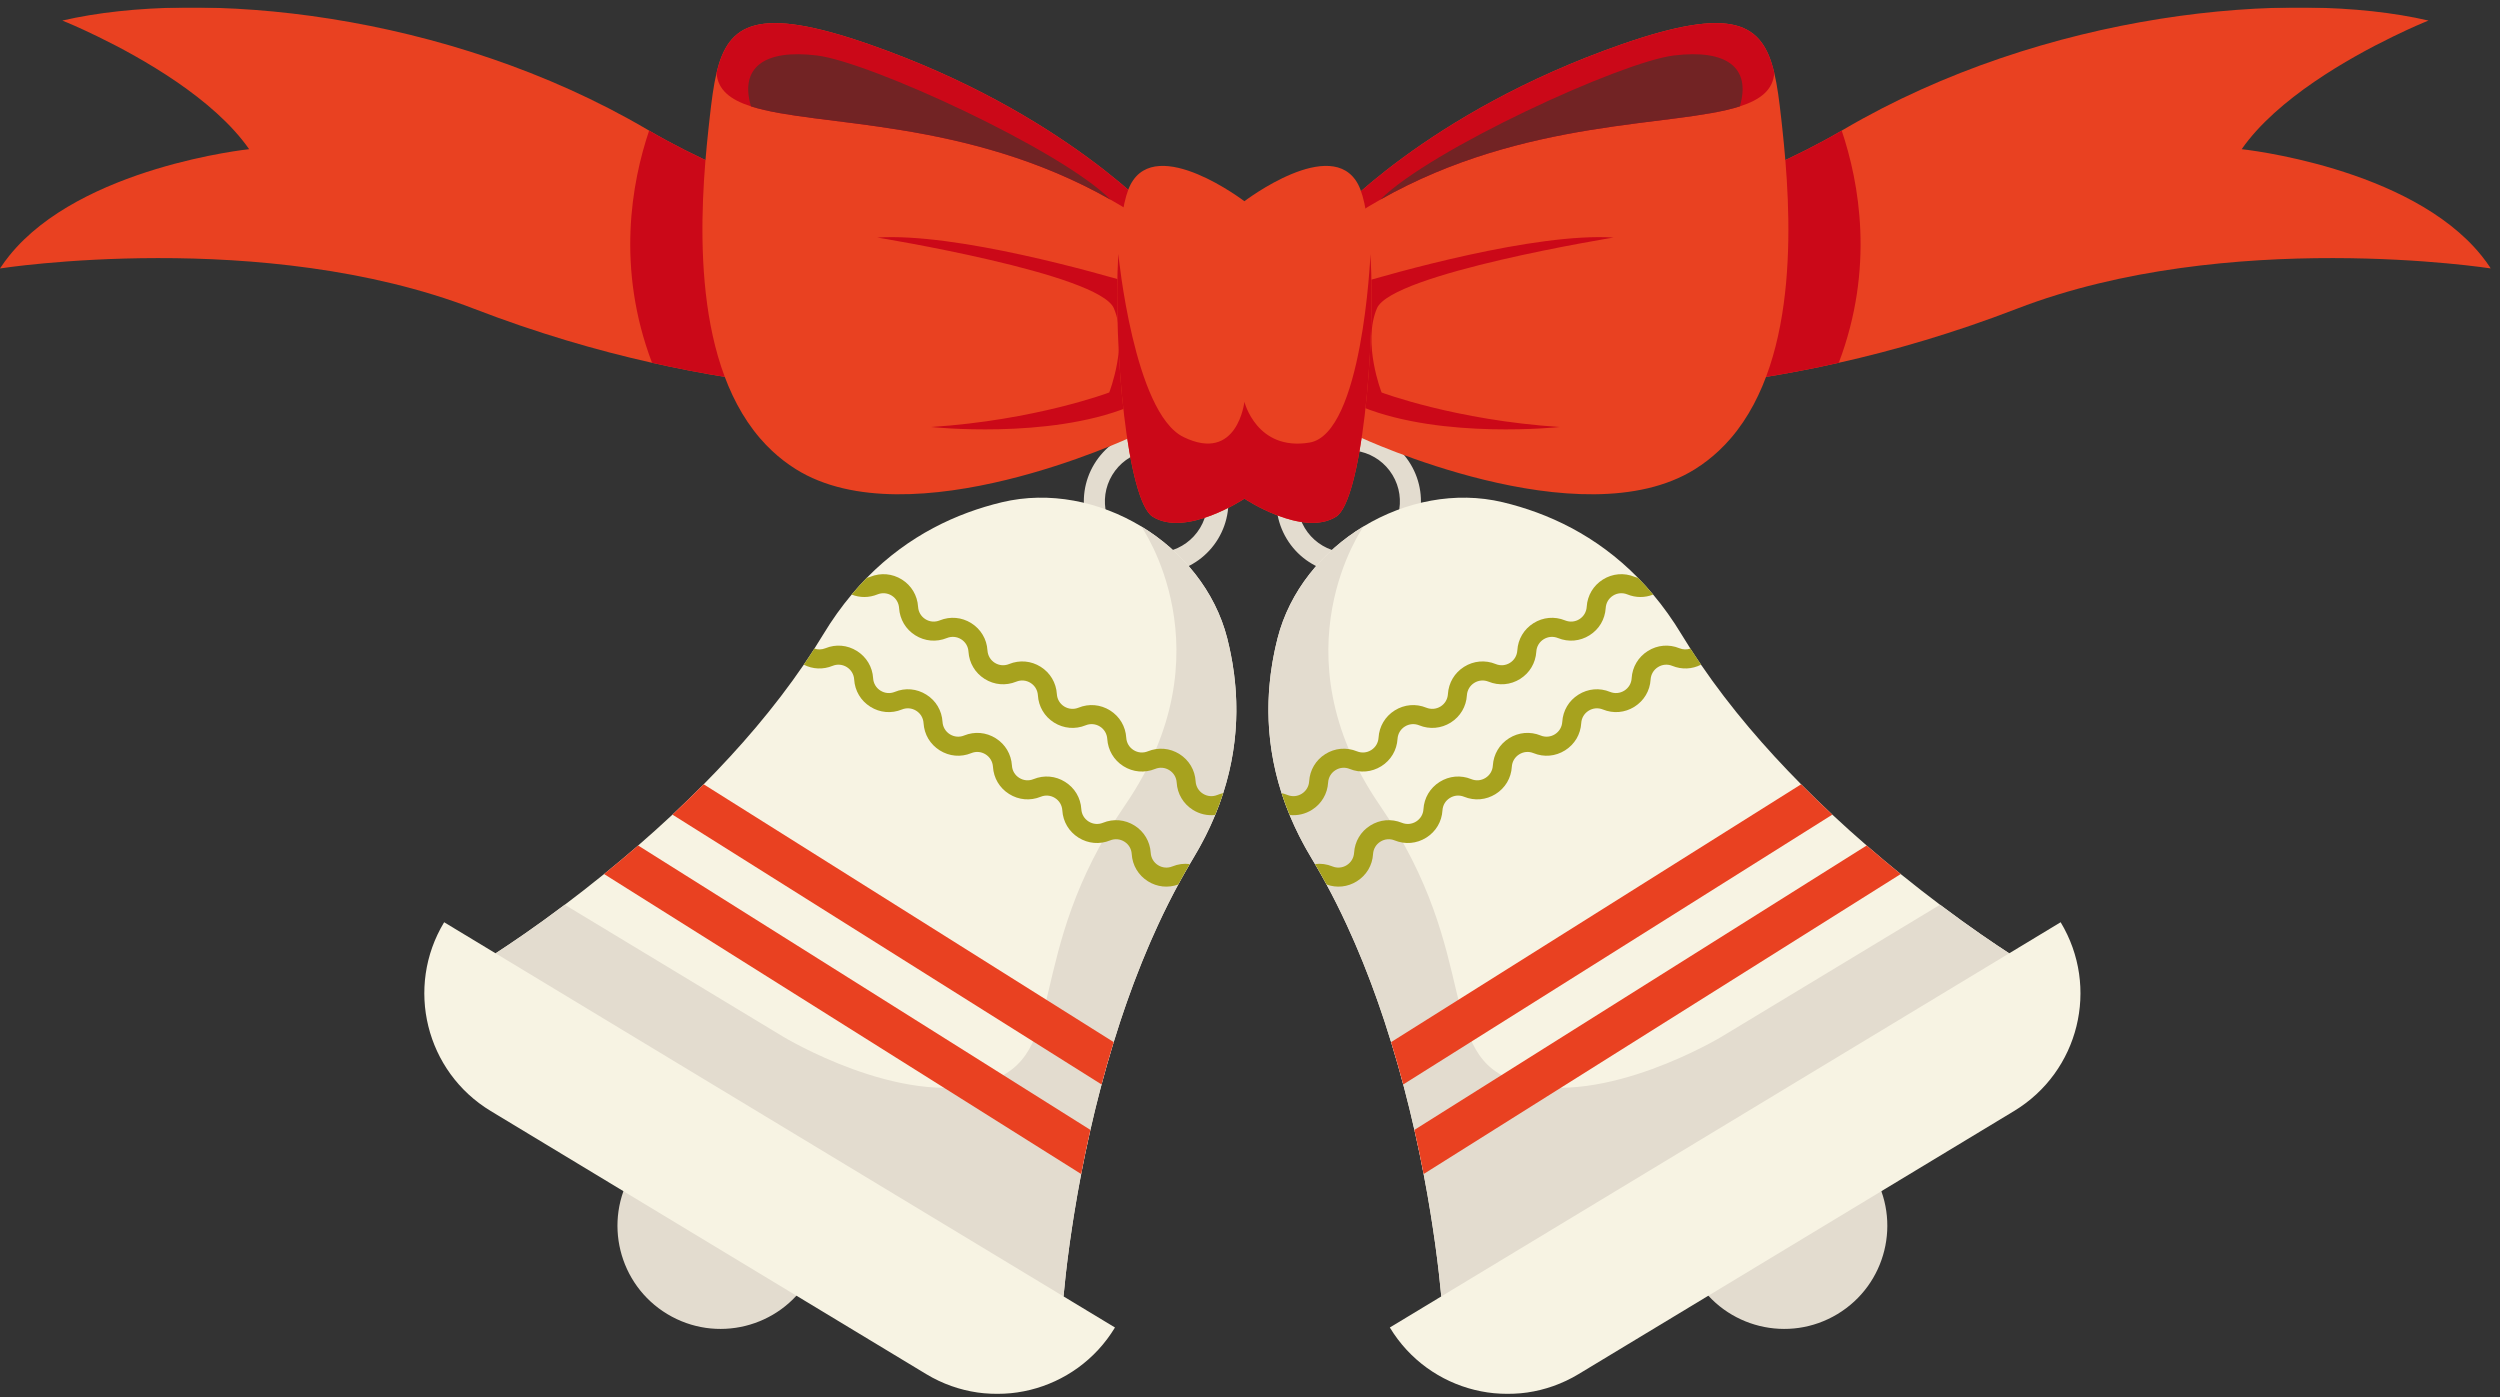 <svg width="263" height="147" viewBox="0 0 263 147" fill="none" xmlns="http://www.w3.org/2000/svg">
<rect x="0" y="0" width="263" height="147" fill="#333333" stroke="none"/>
<g clip-path="url(#clip0_18_74)">
<mask id="mask0_18_74" style="mask-type:luminance" maskUnits="userSpaceOnUse" x="-367" y="-21" width="1001" height="667">
<path d="M-366.899 -20.788H633.101V645.879H-366.899V-20.788Z" fill="white"/>
</mask>
<g mask="url(#mask0_18_74)">
<path d="M196.983 123.343C200.081 128.471 198.435 135.14 193.307 138.238C188.178 141.336 181.51 139.691 178.411 134.563C175.314 129.434 176.959 122.764 182.087 119.667C187.215 116.57 193.885 118.215 196.983 123.343Z" fill="#E3DCCF"/>
</g>
<mask id="mask1_18_74" style="mask-type:luminance" maskUnits="userSpaceOnUse" x="-367" y="-21" width="1001" height="667">
<path d="M-366.899 -20.788H633.101V645.879H-366.899V-20.788Z" fill="white"/>
</mask>
<g mask="url(#mask1_18_74)">
<path d="M139.089 48.142C136.544 49.68 135.724 53.002 137.262 55.548C138.798 58.093 142.121 58.913 144.668 57.374C147.212 55.837 148.032 52.514 146.494 49.971C144.956 47.424 141.634 46.605 139.089 48.142ZM145.812 59.27C142.221 61.44 137.536 60.282 135.366 56.693C133.197 53.102 134.353 48.416 137.945 46.248C141.534 44.077 146.221 45.233 148.39 48.825C150.56 52.416 149.402 57.101 145.812 59.27Z" fill="#E3DCCF"/>
</g>
<mask id="mask2_18_74" style="mask-type:luminance" maskUnits="userSpaceOnUse" x="-367" y="-21" width="1001" height="667">
<path d="M-366.899 -20.788H633.101V645.879H-366.899V-20.788Z" fill="white"/>
</mask>
<g mask="url(#mask2_18_74)">
<path d="M151.754 137.992L212.729 101.158C212.729 101.158 212.242 100.86 211.366 100.288C209.879 99.327 207.283 97.582 204.09 95.179C202.797 94.207 201.409 93.128 199.954 91.95C198.795 91.011 197.595 90.008 196.373 88.948C195.186 87.92 193.977 86.836 192.762 85.7C191.669 84.677 190.57 83.614 189.477 82.508C185.734 78.732 182.069 74.501 178.949 69.925C178.565 69.365 178.193 68.799 177.827 68.23C177.51 67.739 177.202 67.243 176.899 66.743C175.963 65.191 174.962 63.799 173.911 62.548C173.391 61.922 172.855 61.332 172.309 60.778C167.903 56.291 162.829 53.968 158.099 52.835C153.113 51.643 147.821 52.736 143.454 55.371C139.09 58.008 135.662 62.183 134.397 67.155C133.199 71.87 132.895 77.448 134.825 83.436C135.066 84.199 135.347 84.964 135.67 85.735C136.282 87.227 137.043 88.739 137.963 90.266C138.091 90.476 138.218 90.688 138.338 90.9C138.758 91.609 139.163 92.324 139.553 93.049C142.434 98.372 144.649 104.106 146.343 109.63C146.809 111.134 147.231 112.623 147.619 114.086C148.055 115.715 148.446 117.315 148.795 118.864C149.161 120.471 149.483 122.026 149.766 123.508C150.041 124.936 150.278 126.292 150.483 127.566C150.677 128.744 150.839 129.85 150.983 130.867C151.311 133.25 151.511 135.15 151.623 136.38C151.721 137.423 151.754 137.992 151.754 137.992Z" fill="#F7F3E3"/>
</g>
<mask id="mask3_18_74" style="mask-type:luminance" maskUnits="userSpaceOnUse" x="-367" y="-21" width="1001" height="667">
<path d="M-366.899 -20.788H633.101V645.879H-366.899V-20.788Z" fill="white"/>
</mask>
<g mask="url(#mask3_18_74)">
<path d="M216.779 97.02C220.911 103.857 218.716 112.749 211.878 116.88L166.07 144.553C159.232 148.684 150.34 146.49 146.21 139.653L216.779 97.02Z" fill="#F7F3E3"/>
</g>
<mask id="mask4_18_74" style="mask-type:luminance" maskUnits="userSpaceOnUse" x="-367" y="-21" width="1001" height="667">
<path d="M-366.899 -20.788H633.101V645.879H-366.899V-20.788Z" fill="white"/>
</mask>
<g mask="url(#mask4_18_74)">
<path d="M211.365 100.29L151.622 136.382C151.51 135.149 151.312 133.25 150.982 130.867C150.893 130.223 150.793 129.541 150.682 128.83C150.644 128.558 150.601 128.285 150.554 128.005C150.529 127.858 150.508 127.71 150.484 127.565C148.878 117.669 145.372 102.528 137.962 90.266C132.798 81.716 132.754 73.623 134.397 67.155C135.662 62.183 139.092 58.007 143.456 55.371C143.456 55.371 134.078 68.549 145.13 84.678C156.064 100.631 150.829 111.163 159.776 113.853C168.724 116.546 181.104 109.067 181.104 109.067L204.092 95.179C207.282 97.581 209.881 99.327 211.365 100.29Z" fill="#E3DCCF"/>
</g>
<mask id="mask5_18_74" style="mask-type:luminance" maskUnits="userSpaceOnUse" x="-367" y="-21" width="1001" height="667">
<path d="M-366.899 -20.788H633.101V645.879H-366.899V-20.788Z" fill="white"/>
</mask>
<g mask="url(#mask5_18_74)">
<path d="M147.62 114.085L192.761 85.7C191.668 84.677 190.571 83.614 189.477 82.508L146.344 109.629C146.809 111.135 147.232 112.623 147.62 114.085Z" fill="#E94121"/>
</g>
<mask id="mask6_18_74" style="mask-type:luminance" maskUnits="userSpaceOnUse" x="-367" y="-21" width="1001" height="667">
<path d="M-366.899 -20.788H633.101V645.879H-366.899V-20.788Z" fill="white"/>
</mask>
<g mask="url(#mask6_18_74)">
<path d="M149.766 123.508L199.955 91.95C198.795 91.01 197.595 90.008 196.373 88.948L148.795 118.864C149.16 120.471 149.483 122.026 149.766 123.508Z" fill="#E94121"/>
</g>
<mask id="mask7_18_74" style="mask-type:luminance" maskUnits="userSpaceOnUse" x="-367" y="-21" width="1001" height="667">
<path d="M-366.899 -20.788H633.101V645.879H-366.899V-20.788Z" fill="white"/>
</mask>
<g mask="url(#mask7_18_74)">
<path d="M135.671 85.735C136.482 85.829 137.304 85.643 138.019 85.194C138.522 84.877 138.928 84.455 139.218 83.966C139.508 83.477 139.682 82.918 139.718 82.323C139.752 81.782 140.032 81.309 140.488 81.023C140.946 80.735 141.491 80.687 141.991 80.894C143.096 81.342 144.311 81.235 145.319 80.602C145.826 80.285 146.231 79.863 146.519 79.375C146.81 78.885 146.983 78.326 147.02 77.733C147.055 77.194 147.332 76.719 147.79 76.431C148.246 76.146 148.795 76.099 149.294 76.302C150.396 76.753 151.608 76.643 152.619 76.013C153.627 75.378 154.247 74.331 154.318 73.142C154.319 73.138 154.32 73.133 154.318 73.13C154.359 72.597 154.638 72.126 155.088 71.842C155.543 71.557 156.088 71.509 156.587 71.709C156.59 71.71 156.59 71.71 156.595 71.711C157.698 72.161 158.91 72.057 159.919 71.423C160.42 71.106 160.828 70.689 161.116 70.201C161.407 69.71 161.579 69.157 161.62 68.563C161.618 68.561 161.619 68.555 161.62 68.551C161.652 68.014 161.932 67.539 162.388 67.253C162.846 66.965 163.394 66.921 163.894 67.122C163.896 67.125 163.9 67.125 163.906 67.126C165.004 67.57 166.214 67.463 167.219 66.831C167.723 66.515 168.13 66.097 168.419 65.609C168.706 65.121 168.88 64.566 168.919 63.974C168.92 63.969 168.92 63.965 168.92 63.962C168.955 63.423 169.232 62.949 169.691 62.661C170.144 62.375 170.695 62.329 171.194 62.531C172.084 62.894 173.04 62.895 173.912 62.549C173.391 61.922 172.856 61.333 172.31 60.778C172.188 60.759 172.067 60.725 171.947 60.678C170.844 60.229 169.634 60.333 168.624 60.966C167.619 61.598 166.998 62.643 166.922 63.826C166.92 63.83 166.922 63.834 166.922 63.838C166.888 64.374 166.608 64.85 166.154 65.137C165.698 65.425 165.148 65.469 164.647 65.267C164.646 65.265 164.642 65.263 164.638 65.263C163.538 64.818 162.328 64.926 161.322 65.558C160.822 65.873 160.415 66.29 160.124 66.781C159.835 67.266 159.659 67.821 159.623 68.415C159.623 68.421 159.622 68.425 159.62 68.43C159.587 68.966 159.31 69.441 158.852 69.729C158.398 70.014 157.852 70.062 157.356 69.861C157.354 69.858 157.35 69.857 157.35 69.857C156.244 69.409 155.032 69.513 154.024 70.147C153.015 70.782 152.396 71.829 152.32 73.019C152.323 73.022 152.322 73.026 152.32 73.031C152.284 73.562 152.006 74.034 151.554 74.318C151.094 74.602 150.548 74.65 150.047 74.449C148.944 73.999 147.735 74.106 146.724 74.737C145.716 75.371 145.094 76.419 145.023 77.609C144.988 78.146 144.708 78.622 144.254 78.907C143.796 79.195 143.251 79.242 142.748 79.038C141.643 78.59 140.431 78.694 139.422 79.329C138.92 79.645 138.511 80.067 138.223 80.555C137.932 81.045 137.759 81.603 137.723 82.198C137.69 82.739 137.407 83.213 136.952 83.498C136.495 83.786 135.95 83.834 135.448 83.633C135.243 83.549 135.034 83.483 134.824 83.437C135.067 84.199 135.348 84.965 135.671 85.735Z" fill="#A7A21E"/>
</g>
<mask id="mask8_18_74" style="mask-type:luminance" maskUnits="userSpaceOnUse" x="-367" y="-21" width="1001" height="667">
<path d="M-366.899 -20.788H633.101V645.879H-366.899V-20.788Z" fill="white"/>
</mask>
<g mask="url(#mask8_18_74)">
<path d="M139.552 93.049C140.623 93.44 141.779 93.317 142.744 92.709C143.247 92.393 143.655 91.971 143.946 91.485C144.236 90.995 144.41 90.437 144.446 89.843C144.479 89.3 144.762 88.828 145.216 88.543C145.674 88.255 146.219 88.207 146.718 88.411C147.824 88.86 149.038 88.752 150.046 88.119C150.552 87.8 150.958 87.38 151.247 86.893C151.538 86.404 151.711 85.845 151.747 85.251C151.782 84.709 152.06 84.239 152.519 83.951C152.972 83.664 153.522 83.615 154.02 83.819C155.123 84.268 156.336 84.163 157.346 83.528C158.354 82.895 158.974 81.851 159.044 80.659C159.08 80.12 159.362 79.647 159.816 79.361C160.272 79.075 160.815 79.024 161.311 79.225C161.316 79.225 161.318 79.229 161.323 79.229C162.426 79.68 163.635 79.573 164.643 78.939C165.15 78.621 165.555 78.2 165.848 77.713C166.138 77.223 166.31 76.661 166.347 76.068C166.379 75.531 166.662 75.057 167.116 74.772C167.574 74.484 168.119 74.436 168.62 74.637C169.724 75.089 170.935 74.984 171.946 74.348C172.448 74.031 172.856 73.613 173.143 73.125C173.434 72.639 173.607 72.081 173.644 71.489C173.646 71.485 173.647 71.48 173.644 71.477C173.682 70.939 173.96 70.468 174.418 70.18C174.872 69.893 175.42 69.845 175.919 70.048C176.915 70.455 178.003 70.409 178.948 69.925C178.566 69.365 178.192 68.8 177.827 68.229C177.456 68.36 177.054 68.349 176.674 68.195C175.571 67.744 174.36 67.851 173.352 68.485C172.347 69.117 171.724 70.16 171.65 71.345C171.648 71.349 171.651 71.352 171.65 71.356C171.618 71.893 171.335 72.367 170.88 72.653C170.422 72.94 169.874 72.989 169.376 72.787C168.271 72.333 167.059 72.443 166.05 73.077C165.544 73.395 165.136 73.812 164.85 74.3C164.559 74.791 164.386 75.349 164.35 75.944C164.315 76.485 164.035 76.956 163.579 77.244C163.124 77.529 162.579 77.577 162.08 77.377C162.08 77.377 162.078 77.376 162.076 77.373C160.97 76.925 159.759 77.032 158.751 77.665C157.743 78.3 157.123 79.344 157.047 80.535C157.016 81.075 156.735 81.548 156.279 81.833C155.822 82.121 155.276 82.169 154.776 81.963C153.671 81.515 152.462 81.621 151.452 82.256C150.444 82.889 149.82 83.936 149.747 85.124C149.718 85.664 149.435 86.137 148.98 86.423C148.523 86.711 147.976 86.759 147.476 86.557C146.368 86.107 145.159 86.213 144.15 86.847C143.647 87.163 143.238 87.583 142.95 88.072C142.659 88.561 142.486 89.12 142.45 89.715C142.415 90.256 142.134 90.728 141.679 91.015C141.222 91.303 140.675 91.351 140.175 91.148C139.575 90.903 138.947 90.82 138.339 90.9C138.758 91.609 139.163 92.324 139.552 93.049Z" fill="#A7A21E"/>
</g>
<mask id="mask9_18_74" style="mask-type:luminance" maskUnits="userSpaceOnUse" x="-367" y="-21" width="1001" height="667">
<path d="M-366.899 -20.788H633.101V645.879H-366.899V-20.788Z" fill="white"/>
</mask>
<g mask="url(#mask9_18_74)">
<path d="M66.521 123.343C63.424 128.471 65.068 135.14 70.197 138.238C75.326 141.336 81.993 139.691 85.092 134.563C88.19 129.434 86.545 122.764 81.416 119.667C76.288 116.57 69.618 118.215 66.521 123.343Z" fill="#E3DCCF"/>
</g>
<mask id="mask10_18_74" style="mask-type:luminance" maskUnits="userSpaceOnUse" x="-367" y="-21" width="1001" height="667">
<path d="M-366.899 -20.788H633.101V645.879H-366.899V-20.788Z" fill="white"/>
</mask>
<g mask="url(#mask10_18_74)">
<path d="M117.009 49.97C115.472 52.516 116.292 55.837 118.837 57.376C121.383 58.913 124.704 58.093 126.243 55.548C127.78 53.002 126.96 49.681 124.415 48.142C121.869 46.605 118.547 47.425 117.009 49.97ZM115.113 48.825C117.283 45.234 121.969 44.078 125.56 46.248C129.149 48.416 130.308 53.102 128.139 56.693C125.969 60.284 121.283 61.441 117.692 59.272C114.101 57.101 112.944 52.416 115.113 48.825Z" fill="#E3DCCF"/>
</g>
<mask id="mask11_18_74" style="mask-type:luminance" maskUnits="userSpaceOnUse" x="-367" y="-21" width="1001" height="667">
<path d="M-366.899 -20.788H633.101V645.879H-366.899V-20.788Z" fill="white"/>
</mask>
<g mask="url(#mask11_18_74)">
<path d="M111.749 137.992L50.776 101.158C50.776 101.158 51.261 100.86 52.137 100.288C53.624 99.327 56.221 97.582 59.414 95.179C60.708 94.207 62.094 93.128 63.549 91.95C64.708 91.011 65.909 90.008 67.132 88.948C68.318 87.92 69.528 86.836 70.742 85.7C71.834 84.677 72.934 83.614 74.026 82.508C77.769 78.732 81.434 74.501 84.556 69.925C84.94 69.365 85.31 68.799 85.677 68.23C85.994 67.739 86.301 67.243 86.604 66.743C87.541 65.191 88.542 63.799 89.593 62.548C90.112 61.922 90.649 61.332 91.194 60.778C95.601 56.291 100.674 53.968 105.404 52.835C110.39 51.643 115.682 52.736 120.049 55.371C124.413 58.008 127.842 62.183 129.108 67.155C130.304 71.87 130.609 77.448 128.678 83.436C128.437 84.199 128.157 84.964 127.833 85.735C127.221 87.227 126.461 88.739 125.541 90.266C125.412 90.476 125.285 90.688 125.165 90.9C124.746 91.609 124.34 92.324 123.95 93.049C121.069 98.372 118.856 104.106 117.16 109.63C116.694 111.134 116.272 112.623 115.884 114.086C115.449 115.715 115.058 117.315 114.708 118.864C114.342 120.471 114.02 122.026 113.738 123.508C113.464 124.936 113.225 126.292 113.02 127.566C112.826 128.744 112.665 129.85 112.521 130.867C112.193 133.25 111.992 135.15 111.881 136.38C111.784 137.423 111.749 137.992 111.749 137.992Z" fill="#F7F3E3"/>
</g>
<mask id="mask12_18_74" style="mask-type:luminance" maskUnits="userSpaceOnUse" x="-367" y="-21" width="1001" height="667">
<path d="M-366.899 -20.788H633.101V645.879H-366.899V-20.788Z" fill="white"/>
</mask>
<g mask="url(#mask12_18_74)">
<path d="M46.724 97.02C42.594 103.857 44.788 112.749 51.626 116.88L97.434 144.553C104.272 148.684 113.163 146.49 117.295 139.653L46.724 97.02Z" fill="#F7F3E3"/>
</g>
<mask id="mask13_18_74" style="mask-type:luminance" maskUnits="userSpaceOnUse" x="-367" y="-21" width="1001" height="667">
<path d="M-366.899 -20.788H633.101V645.879H-366.899V-20.788Z" fill="white"/>
</mask>
<g mask="url(#mask13_18_74)">
<path d="M52.138 100.29L111.881 136.382C111.993 135.149 112.193 133.25 112.521 130.867C112.61 130.223 112.71 129.541 112.822 128.83C112.86 128.558 112.902 128.285 112.949 128.005C112.974 127.858 112.997 127.71 113.02 127.565C114.626 117.669 118.132 102.528 125.541 90.266C130.706 81.716 130.749 73.623 129.106 67.155C127.841 62.183 124.412 58.007 120.049 55.371C120.049 55.371 129.426 68.549 118.373 84.678C107.44 100.631 112.676 111.163 103.729 113.853C94.78 116.546 82.4 109.067 82.4 109.067L59.413 95.179C56.221 97.581 53.622 99.327 52.138 100.29Z" fill="#E3DCCF"/>
</g>
<mask id="mask14_18_74" style="mask-type:luminance" maskUnits="userSpaceOnUse" x="-367" y="-21" width="1001" height="667">
<path d="M-366.899 -20.788H633.101V645.879H-366.899V-20.788Z" fill="white"/>
</mask>
<g mask="url(#mask14_18_74)">
<path d="M115.883 114.085L70.743 85.7C71.835 84.677 72.934 83.614 74.026 82.508L117.159 109.629C116.694 111.135 116.271 112.623 115.883 114.085Z" fill="#E94121"/>
</g>
<mask id="mask15_18_74" style="mask-type:luminance" maskUnits="userSpaceOnUse" x="-367" y="-21" width="1001" height="667">
<path d="M-366.899 -20.788H633.101V645.879H-366.899V-20.788Z" fill="white"/>
</mask>
<g mask="url(#mask15_18_74)">
<path d="M113.739 123.508L63.548 91.95C64.708 91.01 65.909 90.008 67.132 88.948L114.708 118.864C114.343 120.471 114.02 122.026 113.739 123.508Z" fill="#E94121"/>
</g>
<mask id="mask16_18_74" style="mask-type:luminance" maskUnits="userSpaceOnUse" x="-367" y="-21" width="1001" height="667">
<path d="M-366.899 -20.788H633.101V645.879H-366.899V-20.788Z" fill="white"/>
</mask>
<g mask="url(#mask16_18_74)">
<path d="M127.834 85.735C127.023 85.829 126.2 85.643 125.486 85.194C124.983 84.877 124.575 84.455 124.287 83.966C123.995 83.477 123.822 82.918 123.787 82.323C123.752 81.782 123.471 81.309 123.016 81.023C122.558 80.735 122.012 80.687 121.512 80.894C120.407 81.342 119.192 81.235 118.184 80.602C117.679 80.285 117.272 79.863 116.984 79.375C116.695 78.885 116.522 78.326 116.484 77.733C116.448 77.194 116.171 76.719 115.714 76.431C115.259 76.146 114.708 76.099 114.21 76.302C113.108 76.753 111.895 76.643 110.884 76.013C109.876 75.378 109.258 74.331 109.186 73.142C109.184 73.138 109.184 73.133 109.186 73.13C109.146 72.597 108.866 72.126 108.415 71.842C107.96 71.557 107.415 71.509 106.918 71.709C106.914 71.71 106.914 71.71 106.91 71.711C105.806 72.161 104.594 72.057 103.586 71.423C103.084 71.106 102.676 70.689 102.388 70.201C102.096 69.71 101.924 69.157 101.884 68.563C101.886 68.561 101.884 68.555 101.883 68.551C101.851 68.014 101.571 67.539 101.116 67.253C100.658 66.965 100.111 66.921 99.61 67.122C99.608 67.125 99.603 67.125 99.599 67.126C98.5 67.57 97.29 67.463 96.284 66.831C95.782 66.515 95.374 66.097 95.086 65.609C94.799 65.121 94.623 64.566 94.584 63.974C94.584 63.969 94.583 63.965 94.584 63.962C94.548 63.423 94.271 62.949 93.814 62.661C93.36 62.375 92.808 62.329 92.31 62.531C91.42 62.894 90.463 62.895 89.592 62.549C90.112 61.922 90.648 61.333 91.195 60.778C91.316 60.759 91.436 60.725 91.556 60.678C92.659 60.229 93.871 60.333 94.879 60.966C95.886 61.598 96.506 62.643 96.582 63.826C96.583 63.83 96.582 63.834 96.583 63.838C96.615 64.374 96.895 64.85 97.35 65.137C97.807 65.425 98.355 65.469 98.856 65.267C98.858 65.265 98.862 65.263 98.866 65.263C99.967 64.818 101.176 64.926 102.182 65.558C102.682 65.873 103.088 66.29 103.379 66.781C103.67 67.266 103.844 67.821 103.88 68.415C103.882 68.421 103.883 68.425 103.883 68.43C103.918 68.966 104.195 69.441 104.651 69.729C105.106 70.014 105.651 70.062 106.148 69.861C106.15 69.858 106.155 69.857 106.155 69.857C107.26 69.409 108.472 69.513 109.48 70.147C110.488 70.782 111.107 71.829 111.183 73.019C111.182 73.022 111.183 73.026 111.183 73.031C111.219 73.562 111.499 74.034 111.951 74.318C112.411 74.602 112.956 74.65 113.456 74.449C114.559 73.999 115.77 74.106 116.779 74.737C117.788 75.371 118.41 76.419 118.482 77.609C118.515 78.146 118.795 78.622 119.25 78.907C119.707 79.195 120.252 79.242 120.755 79.038C121.862 78.59 123.074 78.694 124.082 79.329C124.583 79.645 124.992 80.067 125.28 80.555C125.572 81.045 125.746 81.603 125.78 82.198C125.814 82.739 126.096 83.213 126.551 83.498C127.01 83.786 127.555 83.834 128.055 83.633C128.262 83.549 128.47 83.483 128.679 83.437C128.436 84.199 128.156 84.965 127.834 85.735Z" fill="#A7A21E"/>
</g>
<mask id="mask17_18_74" style="mask-type:luminance" maskUnits="userSpaceOnUse" x="-367" y="-21" width="1001" height="667">
<path d="M-366.899 -20.788H633.101V645.879H-366.899V-20.788Z" fill="white"/>
</mask>
<g mask="url(#mask17_18_74)">
<path d="M123.951 93.049C122.881 93.44 121.725 93.317 120.759 92.709C120.256 92.393 119.848 91.971 119.559 91.485C119.267 90.995 119.093 90.437 119.057 89.843C119.024 89.3 118.743 88.828 118.288 88.543C117.829 88.255 117.284 88.207 116.785 88.411C115.679 88.86 114.467 88.752 113.457 88.119C112.952 87.8 112.545 87.38 112.256 86.893C111.965 86.404 111.792 85.845 111.756 85.251C111.723 84.709 111.443 84.239 110.985 83.951C110.531 83.664 109.981 83.615 109.484 83.819C108.381 84.268 107.167 84.163 106.159 83.528C105.149 82.895 104.531 81.851 104.459 80.659C104.423 80.12 104.141 79.647 103.687 79.361C103.232 79.075 102.688 79.024 102.192 79.225C102.187 79.225 102.185 79.229 102.18 79.229C101.079 79.68 99.868 79.573 98.86 78.939C98.355 78.621 97.948 78.2 97.655 77.713C97.365 77.223 97.194 76.661 97.157 76.068C97.124 75.531 96.843 75.057 96.387 74.772C95.93 74.484 95.384 74.436 94.883 74.637C93.779 75.089 92.57 74.984 91.558 74.348C91.055 74.031 90.647 73.613 90.36 73.125C90.07 72.639 89.896 72.081 89.859 71.489C89.858 71.485 89.858 71.48 89.859 71.477C89.823 70.939 89.543 70.468 89.087 70.18C88.631 69.893 88.083 69.845 87.585 70.048C86.588 70.455 85.5 70.409 84.556 69.925C84.939 69.365 85.311 68.8 85.677 68.229C86.048 68.36 86.45 68.349 86.831 68.195C87.932 67.744 89.144 67.851 90.151 68.485C91.156 69.117 91.779 70.16 91.853 71.345C91.855 71.349 91.853 71.352 91.853 71.356C91.887 71.893 92.168 72.367 92.624 72.653C93.082 72.94 93.629 72.989 94.128 72.787C95.232 72.333 96.444 72.443 97.454 73.077C97.959 73.395 98.367 73.812 98.653 74.3C98.945 74.791 99.119 75.349 99.153 75.944C99.189 76.485 99.468 76.956 99.924 77.244C100.38 77.529 100.925 77.577 101.423 77.377C101.423 77.377 101.425 77.376 101.428 77.373C102.535 76.925 103.744 77.032 104.753 77.665C105.76 78.3 106.38 79.344 106.456 80.535C106.487 81.075 106.769 81.548 107.224 81.833C107.681 82.121 108.227 82.169 108.727 81.963C109.832 81.515 111.043 81.621 112.051 82.256C113.06 82.889 113.683 83.936 113.756 85.124C113.787 85.664 114.068 86.137 114.524 86.423C114.98 86.711 115.527 86.759 116.028 86.557C117.135 86.107 118.345 86.213 119.353 86.847C119.856 87.163 120.265 87.583 120.553 88.072C120.845 88.561 121.019 89.12 121.055 89.715C121.089 90.256 121.369 90.728 121.824 91.015C122.283 91.303 122.828 91.351 123.329 91.148C123.928 90.903 124.556 90.82 125.164 90.9C124.747 91.609 124.34 92.324 123.951 93.049Z" fill="#A7A21E"/>
</g>
<mask id="mask18_18_74" style="mask-type:luminance" maskUnits="userSpaceOnUse" x="-367" y="-21" width="1001" height="667">
<path d="M-366.899 -20.788H633.101V645.879H-366.899V-20.788Z" fill="white"/>
</mask>
<g mask="url(#mask18_18_74)">
<path d="M105.901 27.216L105.4 40.729C101.596 41.15 93.869 41.666 83.596 40.62C79.053 40.16 74.016 39.388 68.593 38.166C62.741 36.856 56.444 35.017 49.857 32.478C27.668 23.922 0 28.241 0 28.241C0.021 28.214 0.037 28.184 0.057 28.157C0.348 27.716 0.657 27.293 0.988 26.885C8.523 17.54 26.209 15.694 26.209 15.694C22.503 10.372 14.903 6.092 10.312 3.858C9.757 3.585 9.244 3.345 8.789 3.134C7.419 2.504 6.557 2.164 6.557 2.164C20.984 -1.192 46.935 1.216 68.08 13.618C68.151 13.66 68.216 13.698 68.287 13.74C78.209 19.514 88.549 22.348 96.711 23.725C99.504 24.2 102.04 24.5 104.219 24.693C105.307 26.232 105.901 27.216 105.901 27.216Z" fill="#E94121"/>
</g>
<mask id="mask19_18_74" style="mask-type:luminance" maskUnits="userSpaceOnUse" x="-367" y="-21" width="1001" height="667">
<path d="M-366.899 -20.788H633.101V645.879H-366.899V-20.788Z" fill="white"/>
</mask>
<g mask="url(#mask19_18_74)">
<path d="M105.901 27.216L105.4 40.729C101.596 41.15 93.869 41.666 83.596 40.62C79.053 40.16 74.016 39.388 68.593 38.166C64.813 28.193 66.44 19.221 68.287 13.74C78.209 19.514 88.549 22.348 96.711 23.725C99.504 24.2 102.04 24.5 104.219 24.693C105.307 26.232 105.901 27.216 105.901 27.216Z" fill="#CB0818"/>
</g>
<mask id="mask20_18_74" style="mask-type:luminance" maskUnits="userSpaceOnUse" x="-367" y="-21" width="1001" height="667">
<path d="M-366.899 -20.788H633.101V645.879H-366.899V-20.788Z" fill="white"/>
</mask>
<g mask="url(#mask20_18_74)">
<path d="M156.135 27.216L156.635 40.729C160.439 41.15 168.165 41.666 178.44 40.62C182.981 40.16 188.02 39.388 193.441 38.166C199.295 36.856 205.591 35.017 212.177 32.478C234.367 23.922 262.035 28.241 262.035 28.241C262.015 28.214 261.997 28.184 261.977 28.157C261.687 27.716 261.377 27.293 261.047 26.885C253.512 17.54 235.825 15.694 235.825 15.694C239.532 10.372 247.132 6.092 251.724 3.858C252.277 3.585 252.792 3.345 253.245 3.134C254.616 2.504 255.477 2.164 255.477 2.164C241.051 -1.192 215.101 1.216 193.955 13.618C193.885 13.66 193.819 13.698 193.749 13.74C183.825 19.514 173.485 22.348 165.324 23.725C162.531 24.2 159.995 24.5 157.816 24.693C156.728 26.232 156.135 27.216 156.135 27.216Z" fill="#E94121"/>
</g>
<mask id="mask21_18_74" style="mask-type:luminance" maskUnits="userSpaceOnUse" x="-367" y="-21" width="1001" height="667">
<path d="M-366.899 -20.788H633.101V645.879H-366.899V-20.788Z" fill="white"/>
</mask>
<g mask="url(#mask21_18_74)">
<path d="M156.135 27.216L156.635 40.729C160.439 41.15 168.165 41.666 178.44 40.62C182.981 40.16 188.02 39.388 193.441 38.166C197.221 28.193 195.595 19.221 193.749 13.74C183.825 19.514 173.485 22.348 165.324 23.725C162.531 24.2 159.995 24.5 157.816 24.693C156.728 26.232 156.135 27.216 156.135 27.216Z" fill="#CB0818"/>
</g>
<mask id="mask22_18_74" style="mask-type:luminance" maskUnits="userSpaceOnUse" x="-367" y="-21" width="1001" height="667">
<path d="M-366.899 -20.788H633.101V645.879H-366.899V-20.788Z" fill="white"/>
</mask>
<g mask="url(#mask22_18_74)">
<path d="M121.992 23.1C121.822 23.389 121.659 23.684 121.507 23.987C121.311 24.368 121.131 24.757 120.963 25.159C120.87 25.372 120.786 25.587 120.702 25.804C120.195 27.115 119.807 28.511 119.512 29.931C118.523 34.663 118.558 39.677 118.728 42.816C118.755 43.291 118.784 43.723 118.811 44.104C118.831 44.361 118.852 44.595 118.868 44.803C118.936 45.556 118.99 45.984 118.99 45.984C118.99 45.984 95.733 56.863 83.728 49.36C82.817 48.789 81.983 48.144 81.226 47.433C80.771 47.008 80.346 46.561 79.942 46.091C72.564 37.485 73.639 21.877 74.526 13.603C74.551 13.352 74.578 13.105 74.606 12.868C74.626 12.697 74.643 12.532 74.662 12.368C74.858 10.607 75.058 9.025 75.38 7.669V7.668C76.619 2.433 79.671 0.555 91.478 4.677C112 11.837 121.992 23.1 121.992 23.1Z" fill="#E94121"/>
</g>
<mask id="mask23_18_74" style="mask-type:luminance" maskUnits="userSpaceOnUse" x="-367" y="-21" width="1001" height="667">
<path d="M-366.899 -20.788H633.101V645.879H-366.899V-20.788Z" fill="white"/>
</mask>
<g mask="url(#mask23_18_74)">
<path d="M118.73 42.815C110.23 46.247 97.944 44.921 97.944 44.921C108.944 44.21 116.691 41.289 116.691 41.289C116.691 41.289 118.731 36.091 117.179 32.433C115.627 28.774 92.29 24.99 92.29 24.99C100.59 24.465 115.523 28.734 119.512 29.931C118.524 34.662 118.559 39.677 118.73 42.815Z" fill="#CB0818"/>
</g>
<mask id="mask24_18_74" style="mask-type:luminance" maskUnits="userSpaceOnUse" x="-367" y="-21" width="1001" height="667">
<path d="M-366.899 -20.788H633.101V645.879H-366.899V-20.788Z" fill="white"/>
</mask>
<g mask="url(#mask24_18_74)">
<path d="M121.992 23.099C121.822 23.388 121.659 23.684 121.506 23.987C119.963 22.884 118.406 21.896 116.844 21.014C101.57 12.351 85.902 13.408 79.004 11.191C76.815 10.486 75.508 9.452 75.38 7.671V7.667C76.621 2.433 79.671 0.555 91.478 4.677C111.999 11.839 121.992 23.099 121.992 23.099Z" fill="#CB0818"/>
</g>
<mask id="mask25_18_74" style="mask-type:luminance" maskUnits="userSpaceOnUse" x="-367" y="-21" width="1001" height="667">
<path d="M-366.899 -20.788H633.101V645.879H-366.899V-20.788Z" fill="white"/>
</mask>
<g mask="url(#mask25_18_74)">
<path d="M116.844 21.013C101.569 12.351 85.901 13.409 79.004 11.191C77.791 7.104 80.397 5.156 85.944 5.836C91.508 6.516 111.595 15.752 116.844 21.013Z" fill="#722324"/>
</g>
<mask id="mask26_18_74" style="mask-type:luminance" maskUnits="userSpaceOnUse" x="-367" y="-21" width="1001" height="667">
<path d="M-366.899 -20.788H633.101V645.879H-366.899V-20.788Z" fill="white"/>
</mask>
<g mask="url(#mask26_18_74)">
<path d="M140.042 23.1C140.213 23.389 140.375 23.684 140.527 23.987C140.723 24.368 140.903 24.757 141.071 25.159C141.165 25.372 141.249 25.587 141.333 25.804C141.839 27.115 142.227 28.511 142.522 29.931C143.511 34.663 143.477 39.677 143.306 42.816C143.279 43.291 143.25 43.723 143.223 44.104C143.203 44.361 143.182 44.595 143.166 44.803C143.098 45.556 143.045 45.984 143.045 45.984C143.045 45.984 166.302 56.863 178.306 49.36C179.218 48.789 180.051 48.144 180.809 47.433C181.263 47.008 181.689 46.561 182.093 46.091C189.47 37.485 188.395 21.877 187.509 13.603C187.483 13.352 187.457 13.105 187.43 12.868C187.409 12.697 187.391 12.532 187.374 12.368C187.177 10.607 186.977 9.025 186.654 7.669V7.668C185.415 2.433 182.363 0.555 170.557 4.677C150.034 11.837 140.042 23.1 140.042 23.1Z" fill="#E94121"/>
</g>
<mask id="mask27_18_74" style="mask-type:luminance" maskUnits="userSpaceOnUse" x="-367" y="-21" width="1001" height="667">
<path d="M-366.899 -20.788H633.101V645.879H-366.899V-20.788Z" fill="white"/>
</mask>
<g mask="url(#mask27_18_74)">
<path d="M143.305 42.815C151.805 46.247 164.09 44.921 164.09 44.921C153.09 44.21 145.344 41.289 145.344 41.289C145.344 41.289 143.304 36.091 144.856 32.433C146.408 28.774 169.745 24.99 169.745 24.99C161.445 24.465 146.512 28.734 142.522 29.931C143.51 34.662 143.476 39.677 143.305 42.815Z" fill="#CB0818"/>
</g>
<mask id="mask28_18_74" style="mask-type:luminance" maskUnits="userSpaceOnUse" x="-367" y="-21" width="1001" height="667">
<path d="M-366.899 -20.788H633.101V645.879H-366.899V-20.788Z" fill="white"/>
</mask>
<g mask="url(#mask28_18_74)">
<path d="M140.042 23.099C140.213 23.388 140.375 23.684 140.529 23.987C142.071 22.884 143.629 21.896 145.19 21.014C160.465 12.351 176.133 13.408 183.03 11.191C185.219 10.486 186.526 9.452 186.654 7.671V7.667C185.415 2.433 182.365 0.555 170.557 4.677C150.035 11.839 140.042 23.099 140.042 23.099Z" fill="#CB0818"/>
</g>
<mask id="mask29_18_74" style="mask-type:luminance" maskUnits="userSpaceOnUse" x="-367" y="-21" width="1001" height="667">
<path d="M-366.899 -20.788H633.101V645.879H-366.899V-20.788Z" fill="white"/>
</mask>
<g mask="url(#mask29_18_74)">
<path d="M145.19 21.013C160.465 12.351 176.133 13.409 183.03 11.191C184.244 7.104 181.638 5.156 176.09 5.836C170.526 6.516 150.44 15.752 145.19 21.013Z" fill="#722324"/>
</g>
<mask id="mask30_18_74" style="mask-type:luminance" maskUnits="userSpaceOnUse" x="-367" y="-21" width="1001" height="667">
<path d="M-366.899 -20.788H633.101V645.879H-366.899V-20.788Z" fill="white"/>
</mask>
<g mask="url(#mask30_18_74)">
<path d="M140.558 54.359C137.05 56.559 130.911 52.459 130.911 52.459C130.911 52.459 124.768 56.559 121.262 54.359C118.628 52.709 117.083 36.777 117.646 26.723C117.835 23.386 118.254 20.697 118.946 19.391C121.716 14.161 130.911 21.169 130.911 21.169C130.911 21.169 140.102 14.161 142.872 19.391C143.563 20.697 143.983 23.386 144.174 26.723V26.73C144.739 36.783 143.192 52.709 140.558 54.359Z" fill="#E94121"/>
</g>
<mask id="mask31_18_74" style="mask-type:luminance" maskUnits="userSpaceOnUse" x="-367" y="-21" width="1001" height="667">
<path d="M-366.899 -20.788H633.101V645.879H-366.899V-20.788Z" fill="white"/>
</mask>
<g mask="url(#mask31_18_74)">
<path d="M140.558 54.359C137.05 56.559 130.911 52.459 130.911 52.459C130.911 52.459 124.768 56.559 121.262 54.359C118.628 52.709 117.083 36.777 117.646 26.723H117.648C117.648 26.723 119.294 43.441 124.503 45.975C130.188 48.745 130.911 42.266 130.911 42.266C130.911 42.266 132.196 47.486 137.767 46.558C143.311 45.637 144.151 27.147 144.174 26.73C144.739 36.783 143.192 52.709 140.558 54.359Z" fill="#CB0818"/>
</g>
</g>
<defs>
<clipPath id="clip0_18_74">
<rect width="262.034" height="145.851" fill="white" transform="translate(0 0.789)"/>
</clipPath>
</defs>
</svg>
